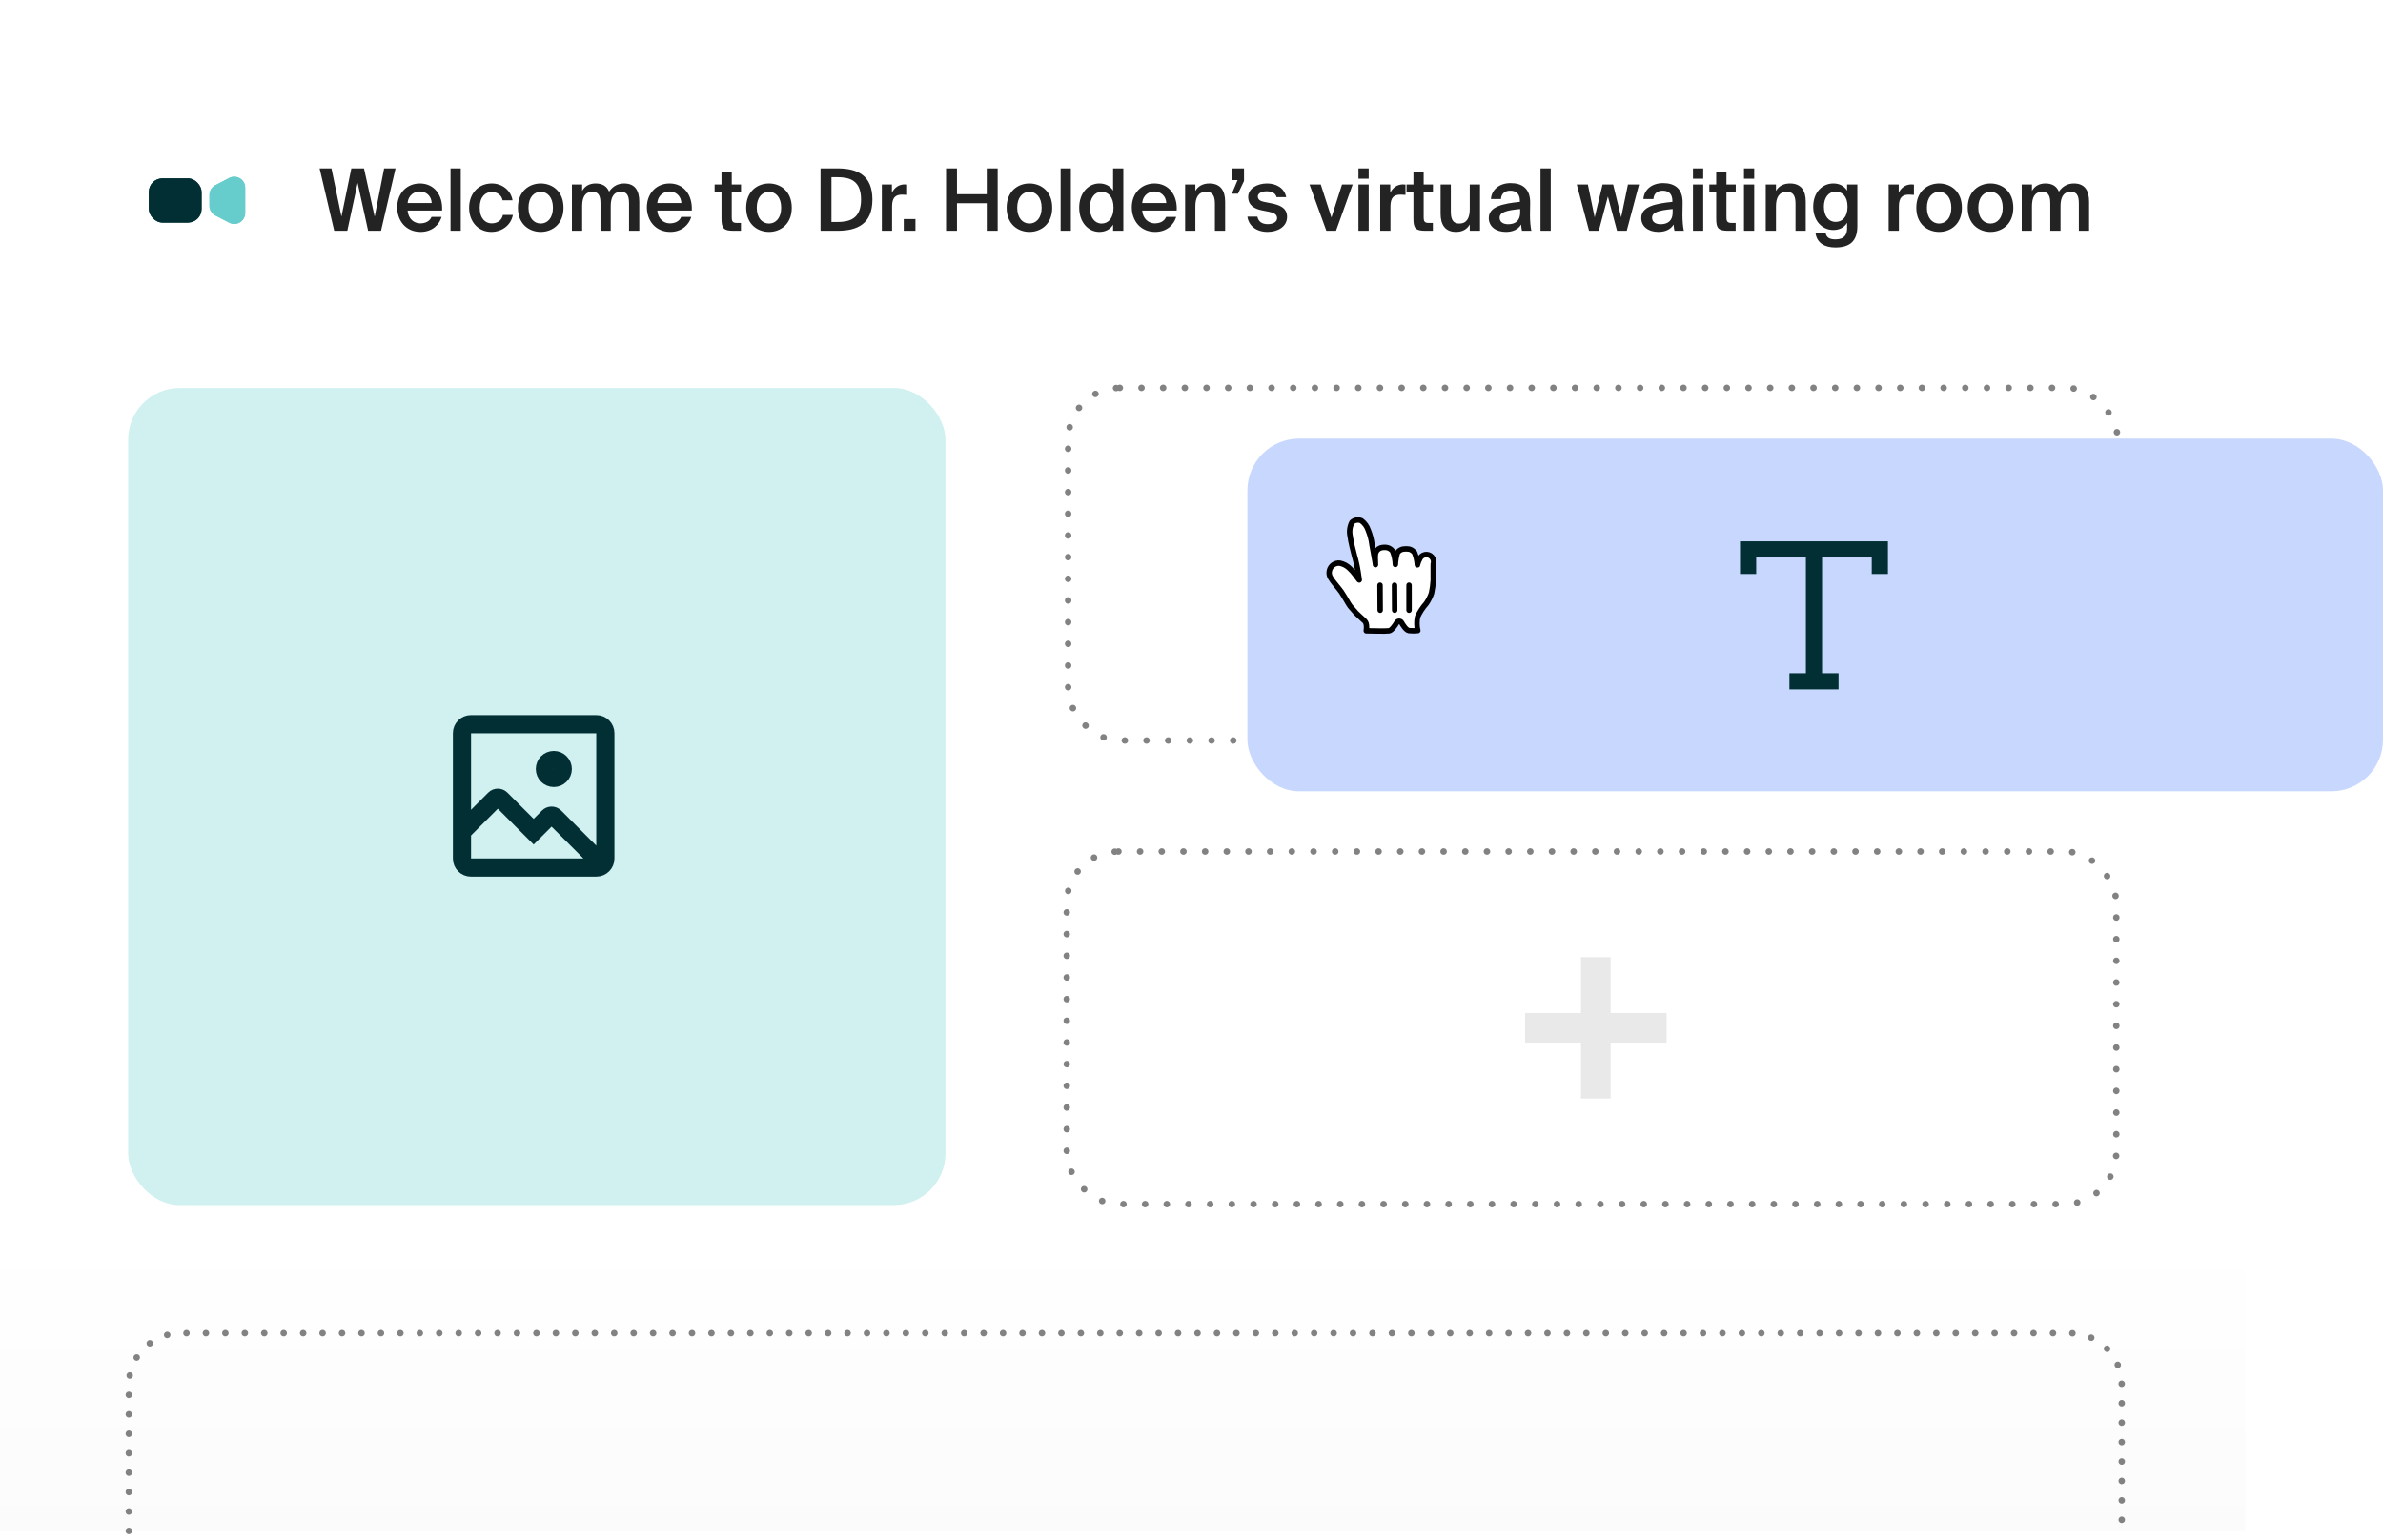 <svg width="100%" max-width="277" height="179" viewBox="0 0 277 179" fill="none"
    xmlns="http://www.w3.org/2000/svg">
    <path
        d="M0 12.034C0 5.388 5.388 0 12.034 0H248.967C255.612 0 261 5.388 261 12.034V178H0V12.034Z"
        fill="url(#paint0_linear_228_18794)" />
    <rect x="14.899" y="45.109" width="95" height="95" rx="6" fill="#66CCCC" fill-opacity="0.3" />
    <path
        d="M53.7 96.698L57.498 92.9C57.702 92.697 58.031 92.697 58.235 92.9L62.033 96.698L63.748 94.984C63.952 94.78 64.281 94.78 64.485 94.984L69.846 100.344M54.741 100.865H69.325C69.9 100.865 70.366 100.399 70.366 99.823V85.24C70.366 84.665 69.9 84.198 69.325 84.198H54.741C54.166 84.198 53.7 84.665 53.7 85.24V99.823C53.7 100.399 54.166 100.865 54.741 100.865ZM65.418 89.407C65.418 89.982 64.952 90.448 64.377 90.448C63.801 90.448 63.335 89.982 63.335 89.407C63.335 88.832 63.801 88.365 64.377 88.365C64.952 88.365 65.418 88.832 65.418 89.407Z"
        stroke="#012F33" stroke-width="2.111" stroke-linecap="round" />
    <rect x="124.162" y="45.093" width="122" height="41" rx="6" stroke="#828282"
        stroke-width="0.752" stroke-linecap="round" stroke-linejoin="round"
        stroke-dasharray="0.01 2.51" />
    <rect x="124" y="99" width="122" height="41" rx="6" stroke="#828282" stroke-width="0.752"
        stroke-linecap="round" stroke-linejoin="round" stroke-dasharray="0.01 2.51" />
    <path d="M185.5 113V126" stroke="#E9E9E9" stroke-width="3.445" stroke-linecap="square" />
    <path d="M192 119.5L179 119.5" stroke="#E9E9E9" stroke-width="3.445" stroke-linecap="square" />
    <rect x="17.3" y="20.738" width="6.131" height="5.142" rx="1.585" fill="#012F33" />
    <path
        d="M24.346 22.659C24.346 22.186 24.61 21.752 25.03 21.534L26.647 20.693C27.491 20.255 28.5 20.867 28.5 21.818V24.764C28.5 25.715 27.491 26.327 26.647 25.889L25.03 25.049C24.61 24.831 24.346 24.397 24.346 23.923V22.659Z"
        fill="#66CCCC" />
    <g filter="url(#filter0_b_228_18794)">
        <rect x="14.899" y="15.331" width="16" height="16" rx="3.183" fill="white"
            fill-opacity="0.04" />
    </g>
    <rect x="17.3" y="20.738" width="6.131" height="5.142" rx="1.585" fill="#012F33" />
    <path
        d="M24.346 22.659C24.346 22.186 24.61 21.752 25.03 21.534L26.647 20.693C27.491 20.255 28.5 20.867 28.5 21.818V24.764C28.5 25.715 27.491 26.327 26.647 25.889L25.03 25.049C24.61 24.831 24.346 24.397 24.346 23.923V22.659Z"
        fill="#66CCCC" />
    <path
        d="M43.55 25.191L44.65 19.581H45.98L44.29 26.831H42.79L41.57 21.271L40.37 26.831H38.85L37.15 19.581H38.53L39.69 25.181L40.84 19.581H42.31L43.55 25.191ZM47.38 24.481C47.46 25.481 48.16 25.971 48.84 25.971C49.46 25.971 49.95 25.721 50.16 25.221H51.33C51.08 26.081 50.28 26.961 48.89 26.961C47.16 26.961 46.17 25.641 46.17 24.101C46.17 22.481 47.28 21.331 48.81 21.331C50.46 21.331 51.49 22.671 51.39 24.481H47.38ZM47.38 23.611H50.18C50.15 22.771 49.51 22.261 48.81 22.261C48.25 22.261 47.48 22.591 47.38 23.611ZM53.56 26.831H52.37V19.581H53.56V26.831ZM59.579 23.291H58.419C58.319 22.721 57.819 22.321 57.169 22.321C56.429 22.321 55.759 22.871 55.759 24.141C55.759 25.421 56.439 25.971 57.139 25.971C57.719 25.971 58.309 25.711 58.459 24.991H59.619C59.379 26.251 58.269 26.961 57.119 26.961C55.559 26.961 54.529 25.751 54.529 24.151C54.529 22.551 55.569 21.331 57.169 21.331C58.339 21.331 59.379 22.091 59.579 23.291ZM65.503 24.151C65.503 26.091 64.163 26.961 62.853 26.961C61.543 26.961 60.203 26.091 60.203 24.151C60.203 22.211 61.543 21.331 62.853 21.331C64.163 21.331 65.503 22.211 65.503 24.151ZM62.853 25.991C63.603 25.991 64.273 25.391 64.273 24.151C64.273 22.911 63.603 22.301 62.853 22.301C62.103 22.301 61.433 22.911 61.433 24.151C61.433 25.391 62.103 25.991 62.853 25.991ZM67.671 26.831H66.481V21.451H67.671V22.201C67.981 21.641 68.511 21.331 69.231 21.331C70.061 21.331 70.551 21.681 70.801 22.281C71.261 21.601 71.891 21.331 72.551 21.331C73.821 21.331 74.311 22.171 74.311 23.451V26.831H73.121V23.741C73.121 23.011 73.051 22.301 72.171 22.301C71.291 22.301 70.991 23.001 70.991 23.971V26.831H69.801V23.741C69.801 23.011 69.731 22.301 68.851 22.301C67.971 22.301 67.671 23.001 67.671 23.971V26.831ZM76.403 24.481C76.483 25.481 77.183 25.971 77.863 25.971C78.483 25.971 78.973 25.721 79.183 25.221H80.353C80.103 26.081 79.303 26.961 77.913 26.961C76.183 26.961 75.193 25.641 75.193 24.101C75.193 22.481 76.303 21.331 77.833 21.331C79.483 21.331 80.513 22.671 80.413 24.481H76.403ZM76.403 23.611H79.203C79.173 22.771 78.533 22.261 77.833 22.261C77.273 22.261 76.503 22.591 76.403 23.611ZM83.868 20.031H85.058V21.451H86.138V22.311H85.058V25.241C85.058 25.791 85.188 25.921 85.698 25.921H86.128V26.831H85.248C84.098 26.831 83.868 26.521 83.868 25.421V22.311H83.068V21.451H83.868V20.031ZM92.036 24.151C92.036 26.091 90.696 26.961 89.386 26.961C88.076 26.961 86.736 26.091 86.736 24.151C86.736 22.211 88.076 21.331 89.386 21.331C90.696 21.331 92.036 22.211 92.036 24.151ZM89.386 25.991C90.136 25.991 90.806 25.391 90.806 24.151C90.806 22.911 90.136 22.301 89.386 22.301C88.636 22.301 87.966 22.911 87.966 24.151C87.966 25.391 88.636 25.991 89.386 25.991ZM97.359 19.581C99.659 19.581 101.409 20.371 101.409 23.201C101.409 26.031 99.659 26.831 97.359 26.831H95.379V19.581H97.359ZM97.299 20.601H96.649V25.811H97.299C98.689 25.811 100.089 25.501 100.089 23.201C100.089 20.911 98.689 20.601 97.299 20.601ZM105.446 22.661C105.246 22.641 105.056 22.631 104.876 22.631C104.126 22.631 103.696 22.931 103.696 24.011V26.831H102.506V21.451H103.676V22.411C103.966 21.811 104.486 21.451 105.136 21.441C105.226 21.441 105.356 21.451 105.446 21.461V22.661ZM105.052 26.831V25.471H106.412V26.831H105.052ZM115.969 19.581V26.831H114.699V23.631H111.239V26.831H109.969V19.581H111.239V22.581H114.699V19.581H115.969ZM122.31 24.151C122.31 26.091 120.97 26.961 119.66 26.961C118.35 26.961 117.01 26.091 117.01 24.151C117.01 22.211 118.35 21.331 119.66 21.331C120.97 21.331 122.31 22.211 122.31 24.151ZM119.66 25.991C120.41 25.991 121.08 25.391 121.08 24.151C121.08 22.911 120.41 22.301 119.66 22.301C118.91 22.301 118.24 22.911 118.24 24.151C118.24 25.391 118.91 25.991 119.66 25.991ZM124.478 26.831H123.288V19.581H124.478V26.831ZM129.387 19.581H130.577V26.831H129.387V26.121C129.067 26.651 128.507 26.961 127.787 26.961C126.517 26.961 125.447 25.871 125.447 24.141C125.447 22.421 126.517 21.331 127.787 21.331C128.507 21.331 129.067 21.641 129.387 22.171V19.581ZM128.047 22.301C127.257 22.301 126.687 23.011 126.687 24.141C126.687 25.281 127.257 25.991 128.047 25.991C128.827 25.991 129.437 25.381 129.437 24.141C129.437 22.901 128.827 22.301 128.047 22.301ZM132.77 24.481C132.85 25.481 133.55 25.971 134.23 25.971C134.85 25.971 135.34 25.721 135.55 25.221H136.72C136.47 26.081 135.67 26.961 134.28 26.961C132.55 26.961 131.56 25.641 131.56 24.101C131.56 22.481 132.67 21.331 134.2 21.331C135.85 21.331 136.88 22.671 136.78 24.481H132.77ZM132.77 23.611H135.57C135.54 22.771 134.9 22.261 134.2 22.261C133.64 22.261 132.87 22.591 132.77 23.611ZM138.95 22.201C139.26 21.641 139.83 21.331 140.58 21.331C141.88 21.331 142.41 22.171 142.41 23.451V26.831H141.22V23.741C141.22 23.011 141.11 22.301 140.2 22.301C139.29 22.301 138.95 23.001 138.95 23.971V26.831H137.76V21.451H138.95V22.201ZM143.245 19.581H144.605V21.041L143.905 22.521H143.195L143.855 20.941H143.245V19.581ZM148.389 22.921C148.259 22.431 147.809 22.241 147.209 22.241C146.689 22.241 146.209 22.471 146.209 22.831C146.209 23.191 146.469 23.381 146.929 23.471L147.689 23.621C148.779 23.831 149.609 24.171 149.609 25.221C149.609 26.341 148.549 26.961 147.329 26.961C146.009 26.961 145.129 26.211 144.999 25.191H146.159C146.269 25.741 146.669 26.061 147.369 26.061C147.989 26.061 148.449 25.801 148.449 25.361C148.449 24.921 148.049 24.721 147.519 24.621L146.709 24.461C145.799 24.281 145.089 23.871 145.089 22.891C145.089 21.941 146.109 21.331 147.279 21.331C148.329 21.331 149.289 21.841 149.509 22.921H148.389ZM154.767 25.291L155.997 21.451H157.237L155.297 26.831H154.177L152.217 21.451H153.527L154.767 25.291ZM159.097 19.581V20.781H157.907V19.581H159.097ZM159.097 21.451V26.831H157.907V21.451H159.097ZM163.376 22.661C163.176 22.641 162.986 22.631 162.806 22.631C162.056 22.631 161.626 22.931 161.626 24.011V26.831H160.436V21.451H161.606V22.411C161.896 21.811 162.416 21.451 163.066 21.441C163.156 21.441 163.286 21.451 163.376 21.461V22.661ZM164.298 20.031H165.488V21.451H166.568V22.311H165.488V25.241C165.488 25.791 165.618 25.921 166.128 25.921H166.558V26.831H165.678C164.528 26.831 164.298 26.521 164.298 25.421V22.311H163.498V21.451H164.298V20.031ZM170.846 26.091C170.536 26.651 169.986 26.961 169.256 26.961C167.976 26.961 167.456 26.121 167.456 24.841V21.451H168.646V24.551C168.646 25.281 168.746 25.991 169.636 25.991C170.526 25.991 170.846 25.291 170.846 24.321V21.451H172.036V26.831H170.846V26.091ZM173.056 25.351C173.056 24.011 174.706 23.671 176.676 23.471V23.371C176.676 22.451 176.146 22.171 175.556 22.171C174.956 22.171 174.506 22.491 174.476 23.141H173.306C173.386 22.041 174.296 21.291 175.596 21.291C176.886 21.291 177.896 21.881 177.866 23.601C177.866 23.871 177.846 24.501 177.846 24.991C177.846 25.671 177.906 26.381 178.006 26.831H176.916C176.876 26.601 176.836 26.471 176.816 26.101C176.476 26.681 175.836 26.961 175.046 26.961C173.876 26.961 173.056 26.331 173.056 25.351ZM176.706 24.301C175.006 24.461 174.316 24.701 174.316 25.321C174.316 25.791 174.706 26.071 175.306 26.071C176.186 26.071 176.706 25.621 176.706 24.711V24.301ZM180.259 26.831H179.069V19.581H180.259V26.831ZM186.283 21.451H187.513L188.443 25.271L189.233 21.451H190.523L189.093 26.831H187.963L186.903 22.851L185.843 26.831H184.713L183.283 21.451H184.573L185.363 25.271L186.283 21.451ZM190.78 25.351C190.78 24.011 192.43 23.671 194.4 23.471V23.371C194.4 22.451 193.87 22.171 193.28 22.171C192.68 22.171 192.23 22.491 192.2 23.141H191.03C191.11 22.041 192.02 21.291 193.32 21.291C194.61 21.291 195.62 21.881 195.59 23.601C195.59 23.871 195.57 24.501 195.57 24.991C195.57 25.671 195.63 26.381 195.73 26.831H194.64C194.6 26.601 194.56 26.471 194.54 26.101C194.2 26.681 193.56 26.961 192.77 26.961C191.6 26.961 190.78 26.331 190.78 25.351ZM194.43 24.301C192.73 24.461 192.04 24.701 192.04 25.321C192.04 25.791 192.43 26.071 193.03 26.071C193.91 26.071 194.43 25.621 194.43 24.711V24.301ZM197.984 19.581V20.781H196.794V19.581H197.984ZM197.984 21.451V26.831H196.794V21.451H197.984ZM199.493 20.031H200.683V21.451H201.763V22.311H200.683V25.241C200.683 25.791 200.813 25.921 201.323 25.921H201.753V26.831H200.873C199.723 26.831 199.493 26.521 199.493 25.421V22.311H198.693V21.451H199.493V20.031ZM203.911 19.581V20.781H202.721V19.581H203.911ZM203.911 21.451V26.831H202.721V21.451H203.911ZM206.441 22.201C206.751 21.641 207.321 21.331 208.071 21.331C209.371 21.331 209.901 22.171 209.901 23.451V26.831H208.711V23.741C208.711 23.011 208.601 22.301 207.691 22.301C206.781 22.301 206.441 23.001 206.441 23.971V26.831H205.251V21.451H206.441V22.201ZM214.709 21.451H215.899V26.291C215.899 27.171 215.679 27.791 215.249 28.191C214.819 28.591 214.179 28.771 213.339 28.771C212.159 28.771 211.219 28.301 211.039 27.121H212.219C212.329 27.621 212.659 27.831 213.369 27.831C213.899 27.831 214.239 27.681 214.439 27.441C214.639 27.211 214.709 26.881 214.709 26.531V25.901C214.389 26.431 213.829 26.741 213.109 26.741C211.839 26.741 210.769 25.711 210.769 24.031C210.769 22.351 211.839 21.331 213.109 21.331C213.829 21.331 214.389 21.641 214.709 22.171V21.451ZM213.369 22.281C212.579 22.281 212.009 22.951 212.009 24.031C212.009 25.131 212.579 25.801 213.369 25.801C214.149 25.801 214.759 25.241 214.759 24.031C214.759 22.831 214.149 22.281 213.369 22.281ZM222.478 22.661C222.278 22.641 222.088 22.631 221.908 22.631C221.158 22.631 220.728 22.931 220.728 24.011V26.831H219.538V21.451H220.708V22.411C220.998 21.811 221.518 21.451 222.168 21.441C222.258 21.441 222.388 21.451 222.478 21.461V22.661ZM228.052 24.151C228.052 26.091 226.712 26.961 225.402 26.961C224.092 26.961 222.752 26.091 222.752 24.151C222.752 22.211 224.092 21.331 225.402 21.331C226.712 21.331 228.052 22.211 228.052 24.151ZM225.402 25.991C226.152 25.991 226.822 25.391 226.822 24.151C226.822 22.911 226.152 22.301 225.402 22.301C224.652 22.301 223.982 22.911 223.982 24.151C223.982 25.391 224.652 25.991 225.402 25.991ZM234.028 24.151C234.028 26.091 232.688 26.961 231.378 26.961C230.068 26.961 228.728 26.091 228.728 24.151C228.728 22.211 230.068 21.331 231.378 21.331C232.688 21.331 234.028 22.211 234.028 24.151ZM231.378 25.991C232.128 25.991 232.798 25.391 232.798 24.151C232.798 22.911 232.128 22.301 231.378 22.301C230.628 22.301 229.958 22.911 229.958 24.151C229.958 25.391 230.628 25.991 231.378 25.991ZM236.196 26.831H235.006V21.451H236.196V22.201C236.506 21.641 237.036 21.331 237.756 21.331C238.586 21.331 239.076 21.681 239.326 22.281C239.786 21.601 240.416 21.331 241.076 21.331C242.346 21.331 242.836 22.171 242.836 23.451V26.831H241.646V23.741C241.646 23.011 241.576 22.301 240.696 22.301C239.816 22.301 239.516 23.001 239.516 23.971V26.831H238.326V23.741C238.326 23.011 238.256 22.301 237.376 22.301C236.496 22.301 236.196 23.001 236.196 23.971V26.831Z"
        fill="#232323" />
    <rect x="145" y="51" width="132" height="41" rx="6" fill="white" />
    <rect x="145" y="51" width="132" height="41" rx="6" fill="#4979FA" fill-opacity="0.3" />
    <path
        d="M203.202 65.796V63.88H210.857M218.513 65.796V63.88H210.857M210.857 63.88V79.213M210.857 79.213H208.944M210.857 79.213H212.771"
        stroke="#012F33" stroke-width="1.88" stroke-linecap="square" />
    <g filter="url(#filter1_d_228_18794)">
        <path
            d="M156.951 69.647C156.715 69.343 156.419 68.727 155.905 67.959C155.609 67.537 154.884 66.736 154.664 66.323C154.506 66.071 154.46 65.765 154.538 65.479C154.67 64.934 155.187 64.573 155.744 64.635C156.175 64.722 156.571 64.933 156.883 65.243C157.101 65.448 157.302 65.671 157.482 65.909C157.617 66.078 157.651 66.145 157.803 66.339C157.955 66.533 158.056 66.728 157.98 66.441C157.921 66.019 157.82 65.31 157.676 64.677C157.567 64.196 157.541 64.12 157.44 63.758C157.339 63.395 157.28 63.091 157.17 62.678C157.07 62.271 156.991 61.86 156.934 61.446C156.828 60.916 156.905 60.365 157.153 59.885C157.448 59.608 157.881 59.535 158.25 59.699C158.622 59.974 158.899 60.357 159.043 60.796C159.264 61.336 159.412 61.904 159.482 62.484C159.617 63.327 159.879 64.559 159.887 64.812C159.887 64.5 159.828 63.842 159.887 63.547C159.946 63.239 160.16 62.983 160.452 62.872C160.704 62.795 160.969 62.777 161.229 62.821C161.49 62.876 161.722 63.026 161.878 63.243C162.074 63.735 162.182 64.258 162.199 64.787C162.221 64.323 162.301 63.864 162.435 63.42C162.576 63.221 162.782 63.078 163.017 63.015C163.296 62.964 163.582 62.964 163.861 63.015C164.09 63.092 164.29 63.236 164.435 63.428C164.613 63.876 164.722 64.349 164.755 64.829C164.755 64.947 164.814 64.5 165 64.205C165.096 63.918 165.338 63.705 165.635 63.646C165.931 63.586 166.236 63.689 166.436 63.916C166.636 64.142 166.7 64.458 166.603 64.745C166.603 65.293 166.603 65.268 166.603 65.639C166.603 66.01 166.603 66.339 166.603 66.652C166.572 67.145 166.505 67.636 166.401 68.12C166.254 68.547 166.049 68.953 165.793 69.326C165.383 69.782 165.045 70.297 164.789 70.853C164.726 71.13 164.697 71.413 164.705 71.697C164.704 71.959 164.738 72.22 164.806 72.473C164.461 72.51 164.113 72.51 163.768 72.473C163.439 72.423 163.034 71.764 162.924 71.562C162.87 71.453 162.759 71.385 162.638 71.385C162.516 71.385 162.405 71.453 162.351 71.562C162.165 71.883 161.752 72.465 161.465 72.499C160.899 72.566 159.735 72.499 158.815 72.499C158.815 72.499 158.967 71.655 158.621 71.351C158.276 71.047 157.921 70.693 157.66 70.457L156.951 69.647Z"
            fill="white" />
        <path fill-rule="evenodd" clip-rule="evenodd"
            d="M156.951 69.647C156.715 69.343 156.419 68.727 155.905 67.959C155.609 67.537 154.884 66.736 154.664 66.323C154.506 66.071 154.46 65.765 154.538 65.479C154.67 64.934 155.187 64.573 155.744 64.635C156.175 64.722 156.571 64.933 156.883 65.243C157.101 65.448 157.302 65.671 157.482 65.909C157.617 66.078 157.651 66.145 157.803 66.339C157.955 66.533 158.056 66.728 157.98 66.441C157.921 66.019 157.82 65.31 157.676 64.677C157.567 64.196 157.541 64.12 157.44 63.758C157.339 63.395 157.28 63.091 157.17 62.678C157.07 62.271 156.991 61.86 156.934 61.446C156.828 60.916 156.905 60.365 157.153 59.885C157.448 59.608 157.881 59.535 158.25 59.699C158.622 59.974 158.899 60.357 159.043 60.796C159.264 61.336 159.412 61.904 159.482 62.484C159.617 63.327 159.879 64.559 159.887 64.812C159.887 64.5 159.828 63.842 159.887 63.547C159.946 63.239 160.16 62.983 160.452 62.872C160.704 62.795 160.969 62.777 161.229 62.821C161.49 62.876 161.722 63.026 161.878 63.243C162.074 63.735 162.182 64.258 162.199 64.787C162.221 64.323 162.301 63.864 162.435 63.42C162.576 63.221 162.782 63.078 163.017 63.015C163.296 62.964 163.582 62.964 163.861 63.015C164.09 63.092 164.29 63.236 164.435 63.428C164.613 63.876 164.722 64.349 164.755 64.829C164.755 64.947 164.814 64.5 165 64.205C165.096 63.918 165.338 63.705 165.635 63.646C165.931 63.586 166.236 63.689 166.436 63.916C166.636 64.142 166.7 64.458 166.603 64.745C166.603 65.293 166.603 65.268 166.603 65.639C166.603 66.01 166.603 66.339 166.603 66.652C166.572 67.145 166.505 67.636 166.401 68.12C166.254 68.547 166.049 68.953 165.793 69.326C165.383 69.782 165.045 70.297 164.789 70.853C164.726 71.13 164.697 71.413 164.705 71.697C164.704 71.959 164.738 72.22 164.806 72.473C164.461 72.51 164.113 72.51 163.768 72.473C163.439 72.423 163.034 71.764 162.924 71.562C162.87 71.453 162.759 71.385 162.638 71.385C162.516 71.385 162.405 71.453 162.351 71.562C162.165 71.883 161.752 72.465 161.465 72.499C160.899 72.566 159.735 72.499 158.815 72.499C158.815 72.499 158.967 71.655 158.621 71.351C158.276 71.047 157.921 70.693 157.66 70.457L156.951 69.647Z"
            stroke="black" stroke-width="0.633" stroke-linecap="round" stroke-linejoin="round" />
        <path
            d="M164.106 70.107V67.195C164.106 67.021 163.964 66.879 163.79 66.879C163.615 66.879 163.473 67.021 163.473 67.195V70.107C163.473 70.282 163.615 70.423 163.79 70.423C163.964 70.423 164.106 70.282 164.106 70.107Z"
            fill="black" />
        <path
            d="M162.435 70.106L162.418 67.192C162.417 67.019 162.275 66.878 162.1 66.879C161.925 66.88 161.785 67.022 161.786 67.196L161.803 70.11C161.804 70.284 161.946 70.424 162.121 70.423C162.295 70.422 162.436 70.28 162.435 70.106Z"
            fill="black" />
        <path
            d="M160.098 67.199L160.115 70.107C160.116 70.282 160.259 70.424 160.433 70.423C160.608 70.422 160.749 70.279 160.748 70.103L160.731 67.195C160.73 67.02 160.587 66.878 160.413 66.879C160.238 66.88 160.097 67.024 160.098 67.199Z"
            fill="black" />
    </g>
    <path
        d="M14.977 178V161C14.977 157.686 17.664 155 20.977 155H240.632C243.945 155 246.632 157.686 246.632 161V178"
        stroke="#828282" stroke-width="0.75" stroke-linecap="round" stroke-dasharray="0.01 2.25" />
    <defs>
        <filter id="filter0_b_228_18794" x="-8.974" y="-8.543" width="63.748" height="63.748"
            filterUnits="userSpaceOnUse" color-interpolation-filters="sRGB">
            <feFlood flood-opacity="0" result="BackgroundImageFix" />
            <feGaussianBlur in="BackgroundImageFix" stdDeviation="11.937" />
            <feComposite in2="SourceAlpha" operator="in" result="effect1_backgroundBlur_228_18794" />
            <feBlend mode="normal" in="SourceGraphic" in2="effect1_backgroundBlur_228_18794"
                result="shape" />
        </filter>
        <filter id="filter1_d_228_18794" x="153.51" y="59.296" width="14.129" height="15.068"
            filterUnits="userSpaceOnUse" color-interpolation-filters="sRGB">
            <feFlood flood-opacity="0" result="BackgroundImageFix" />
            <feColorMatrix in="SourceAlpha" type="matrix"
                values="0 0 0 0 0 0 0 0 0 0 0 0 0 0 0 0 0 0 127 0" result="hardAlpha" />
            <feOffset dy="0.844" />
            <feGaussianBlur stdDeviation="0.337" />
            <feColorMatrix type="matrix" values="0 0 0 0 0 0 0 0 0 0 0 0 0 0 0 0 0 0 0.5 0" />
            <feBlend mode="normal" in2="BackgroundImageFix" result="effect1_dropShadow_228_18794" />
            <feBlend mode="normal" in="SourceGraphic" in2="effect1_dropShadow_228_18794"
                result="shape" />
        </filter>
        <linearGradient id="paint0_linear_228_18794" x1="130.5" y1="142.99" x2="130.5" y2="234.6"
            gradientUnits="userSpaceOnUse">
            <stop stop-color="white" />
            <stop offset="1" stop-color="#F5F5F5" />
        </linearGradient>
    </defs>
</svg>
    